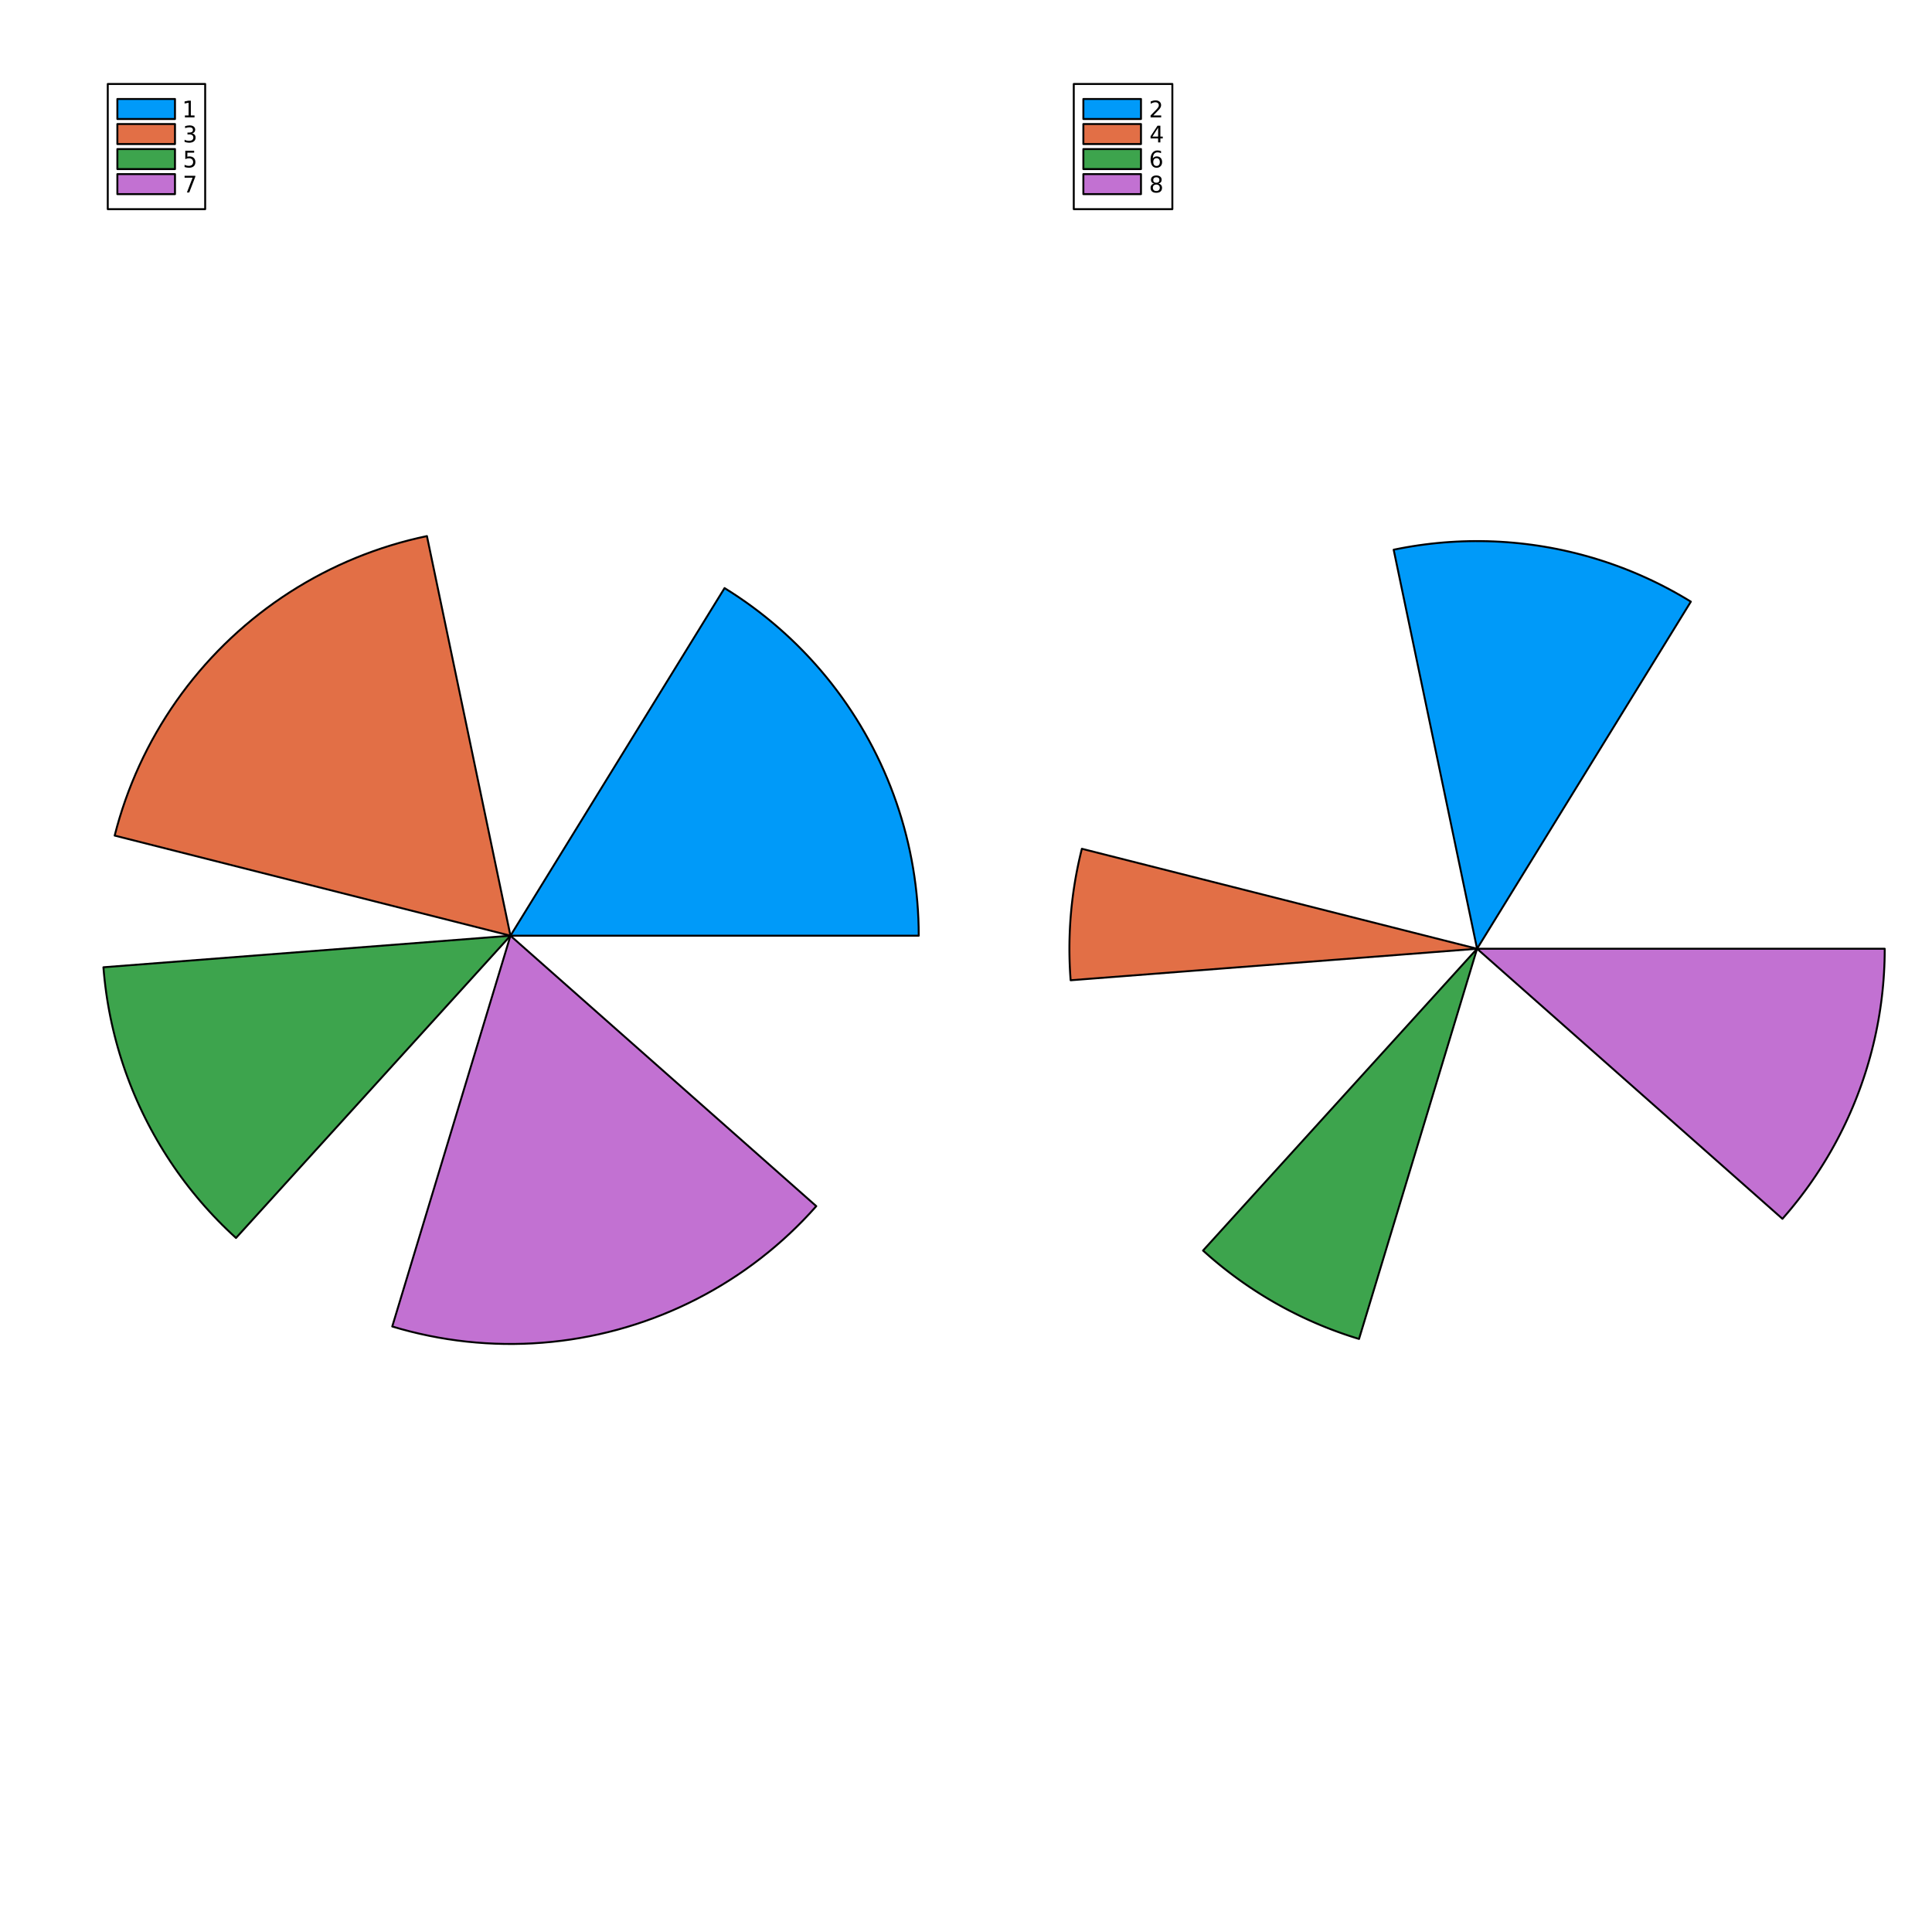 <?xml version="1.0" encoding="utf-8"?>
<svg xmlns="http://www.w3.org/2000/svg" xmlns:xlink="http://www.w3.org/1999/xlink" width="1000" height="1000" viewBox="0 0 4000 4000">
<rect x="0" y="0" width="4000" height="4000" fill="#333333" stroke="none"/>
<defs>
  <clipPath id="clip650">
    <rect x="0" y="0" width="4000" height="4000"/>
  </clipPath>
</defs>
<path clip-path="url(#clip650)" d="M0 4000 L4000 4000 L4000 0 L0 0  Z" fill="#ffffff" fill-rule="evenodd" fill-opacity="1"/>
<defs>
  <clipPath id="clip651">
    <rect x="800" y="400" width="2801" height="2801"/>
  </clipPath>
</defs>
<path clip-path="url(#clip650)" d="M163.478 3845.17 L1952.76 3845.17 L1952.76 47.244 L163.478 47.244  Z" fill="#ffffff" fill-rule="evenodd" fill-opacity="1"/>
<defs>
  <clipPath id="clip652">
    <rect x="163" y="47" width="1790" height="3799"/>
  </clipPath>
</defs>
<path clip-path="url(#clip652)" d="M1056.85 1937.28 L1902.12 1937.28 L1901.93 1919.71 L1901.39 1902.14 L1900.47 1884.59 L1899.19 1867.07 L1897.55 1849.57 L1895.55 1832.11 L1893.18 1814.7 L1890.45 1797.34 L1887.36 1780.04 L1883.91 1762.81 L1880.11 1745.65 L1875.94 1728.57 L1871.43 1711.59 L1866.56 1694.71 L1861.34 1677.92 L1855.78 1661.26 L1849.87 1644.71 L1843.61 1628.28 L1837.02 1611.99 L1830.09 1595.84 L1822.82 1579.84 L1815.22 1563.99 L1807.3 1548.31 L1799.05 1532.79 L1790.48 1517.45 L1781.59 1502.29 L1772.39 1487.31 L1762.89 1472.54 L1753.07 1457.96 L1742.96 1443.59 L1732.54 1429.43 L1721.84 1415.49 L1710.85 1401.78 L1699.57 1388.3 L1688.02 1375.06 L1676.2 1362.06 L1664.1 1349.31 L1651.75 1336.81 L1639.14 1324.57 L1626.27 1312.6 L1613.16 1300.89 L1599.81 1289.47 L1586.23 1278.32 L1572.41 1267.45 L1558.38 1256.88 L1544.12 1246.6 L1529.66 1236.62 L1514.99 1226.94 L1500.12 1217.57 L1056.85 1937.28  Z" fill="#009af9" fill-rule="evenodd" fill-opacity="1"/>
<polyline clip-path="url(#clip652)" style="stroke:#000000; stroke-linecap:round; stroke-linejoin:round; stroke-width:4; stroke-opacity:1; fill:none" points="1056.85,1937.28 1902.12,1937.28 1901.93,1919.71 1901.39,1902.14 1900.47,1884.59 1899.19,1867.07 1897.55,1849.57 1895.55,1832.11 1893.18,1814.7 1890.45,1797.34 1887.36,1780.04 1883.91,1762.81 1880.11,1745.65 1875.94,1728.57 1871.43,1711.59 1866.56,1694.71 1861.34,1677.92 1855.78,1661.26 1849.87,1644.71 1843.61,1628.28 1837.02,1611.99 1830.09,1595.84 1822.82,1579.84 1815.22,1563.99 1807.3,1548.31 1799.05,1532.79 1790.48,1517.45 1781.59,1502.29 1772.39,1487.31 1762.89,1472.54 1753.07,1457.96 1742.96,1443.59 1732.54,1429.43 1721.84,1415.49 1710.85,1401.78 1699.57,1388.3 1688.02,1375.06 1676.2,1362.06 1664.1,1349.31 1651.75,1336.81 1639.14,1324.57 1626.27,1312.6 1613.16,1300.89 1599.81,1289.47 1586.23,1278.32 1572.41,1267.45 1558.38,1256.88 1544.12,1246.6 1529.66,1236.62 1514.99,1226.94 1500.12,1217.57 1056.85,1937.28 "/>
<path clip-path="url(#clip652)" d="M1056.85 1937.28 L883.911 1109.9 L865.097 1114.06 L846.382 1118.64 L827.777 1123.65 L809.291 1129.08 L790.934 1134.94 L772.715 1141.21 L754.643 1147.89 L736.729 1154.98 L718.98 1162.48 L701.408 1170.39 L684.02 1178.69 L666.826 1187.38 L649.834 1196.47 L633.054 1205.94 L616.494 1215.79 L600.163 1226.01 L584.07 1236.61 L568.222 1247.56 L552.627 1258.88 L537.295 1270.55 L522.233 1282.57 L507.449 1294.92 L492.95 1307.61 L478.744 1320.63 L464.838 1333.97 L451.241 1347.62 L437.957 1361.57 L424.996 1375.83 L412.362 1390.38 L400.064 1405.21 L388.107 1420.32 L376.497 1435.7 L365.241 1451.33 L354.344 1467.23 L343.813 1483.36 L333.651 1499.73 L323.866 1516.33 L314.461 1533.15 L305.443 1550.17 L296.814 1567.4 L288.581 1584.82 L280.747 1602.42 L273.316 1620.2 L266.292 1638.14 L259.679 1656.24 L253.48 1674.48 L247.698 1692.86 L242.338 1711.37 L237.4 1729.99 L1056.85 1937.28  Z" fill="#e26f46" fill-rule="evenodd" fill-opacity="1"/>
<polyline clip-path="url(#clip652)" style="stroke:#000000; stroke-linecap:round; stroke-linejoin:round; stroke-width:4; stroke-opacity:1; fill:none" points="1056.85,1937.28 883.911,1109.9 865.097,1114.06 846.382,1118.64 827.777,1123.65 809.291,1129.08 790.934,1134.94 772.715,1141.21 754.643,1147.89 736.729,1154.98 718.98,1162.48 701.408,1170.39 684.02,1178.69 666.826,1187.38 649.834,1196.47 633.054,1205.94 616.494,1215.79 600.163,1226.01 584.07,1236.61 568.222,1247.56 552.627,1258.88 537.295,1270.55 522.233,1282.57 507.449,1294.92 492.95,1307.61 478.744,1320.63 464.838,1333.97 451.241,1347.62 437.957,1361.57 424.996,1375.83 412.362,1390.38 400.064,1405.21 388.107,1420.32 376.497,1435.7 365.241,1451.33 354.344,1467.23 343.813,1483.36 333.651,1499.73 323.866,1516.33 314.461,1533.15 305.443,1550.17 296.814,1567.4 288.581,1584.82 280.747,1602.42 273.316,1620.2 266.292,1638.14 259.679,1656.24 253.48,1674.48 247.698,1692.86 242.338,1711.37 237.4,1729.99 1056.85,1937.28 "/>
<path clip-path="url(#clip652)" d="M1056.85 1937.28 L214.118 2002.62 L215.227 2015.62 L216.536 2028.6 L218.045 2041.55 L219.754 2054.49 L221.662 2067.39 L223.769 2080.26 L226.075 2093.1 L228.579 2105.9 L231.28 2118.67 L234.177 2131.38 L237.27 2144.06 L240.559 2156.68 L244.042 2169.25 L247.718 2181.77 L251.588 2194.22 L255.649 2206.62 L259.9 2218.95 L264.342 2231.22 L268.973 2243.41 L273.791 2255.53 L278.795 2267.58 L283.985 2279.55 L289.359 2291.43 L294.915 2303.24 L300.654 2314.95 L306.572 2326.58 L312.669 2338.11 L318.943 2349.54 L325.393 2360.88 L332.017 2372.12 L338.814 2383.25 L345.782 2394.28 L352.919 2405.2 L360.223 2416.01 L367.694 2426.7 L375.329 2437.28 L383.126 2447.74 L391.083 2458.07 L399.2 2468.28 L407.472 2478.37 L415.9 2488.33 L424.48 2498.15 L433.21 2507.84 L442.09 2517.4 L451.115 2526.82 L460.285 2536.1 L469.597 2545.23 L479.049 2554.22 L488.638 2563.06 L1056.85 1937.28  Z" fill="#3da44d" fill-rule="evenodd" fill-opacity="1"/>
<polyline clip-path="url(#clip652)" style="stroke:#000000; stroke-linecap:round; stroke-linejoin:round; stroke-width:4; stroke-opacity:1; fill:none" points="1056.85,1937.28 214.118,2002.62 215.227,2015.62 216.536,2028.6 218.045,2041.55 219.754,2054.49 221.662,2067.39 223.769,2080.26 226.075,2093.1 228.579,2105.9 231.28,2118.67 234.177,2131.38 237.27,2144.06 240.559,2156.68 244.042,2169.25 247.718,2181.77 251.588,2194.22 255.649,2206.62 259.9,2218.95 264.342,2231.22 268.973,2243.41 273.791,2255.53 278.795,2267.58 283.985,2279.55 289.359,2291.43 294.915,2303.24 300.654,2314.95 306.572,2326.58 312.669,2338.11 318.943,2349.54 325.393,2360.88 332.017,2372.12 338.814,2383.25 345.782,2394.28 352.919,2405.2 360.223,2416.01 367.694,2426.7 375.329,2437.28 383.126,2447.74 391.083,2458.07 399.2,2468.28 407.472,2478.37 415.9,2488.33 424.48,2498.15 433.21,2507.84 442.09,2517.4 451.115,2526.82 460.285,2536.1 469.597,2545.23 479.049,2554.22 488.638,2563.06 1056.85,1937.28 "/>
<path clip-path="url(#clip652)" d="M1056.85 1937.28 L812.101 2746.34 L830.996 2751.81 L850.014 2756.85 L869.143 2761.44 L888.374 2765.58 L907.696 2769.28 L927.1 2772.53 L946.573 2775.32 L966.106 2777.66 L985.688 2779.54 L1005.31 2780.97 L1024.96 2781.94 L1044.62 2782.46 L1064.3 2782.51 L1083.97 2782.11 L1103.62 2781.25 L1123.25 2779.93 L1142.84 2778.16 L1162.39 2775.93 L1181.88 2773.25 L1201.3 2770.11 L1220.64 2766.52 L1239.89 2762.49 L1259.05 2758.01 L1278.09 2753.08 L1297.02 2747.71 L1315.82 2741.9 L1334.47 2735.65 L1352.98 2728.98 L1371.32 2721.87 L1389.49 2714.34 L1407.49 2706.39 L1425.29 2698.02 L1442.9 2689.24 L1460.29 2680.05 L1477.47 2670.46 L1494.42 2660.47 L1511.13 2650.09 L1527.6 2639.33 L1543.81 2628.18 L1559.75 2616.66 L1575.43 2604.78 L1590.82 2592.53 L1605.93 2579.92 L1620.73 2566.97 L1635.24 2553.68 L1649.42 2540.05 L1663.29 2526.1 L1676.83 2511.82 L1690.03 2497.24 L1056.85 1937.28  Z" fill="#c271d2" fill-rule="evenodd" fill-opacity="1"/>
<polyline clip-path="url(#clip652)" style="stroke:#000000; stroke-linecap:round; stroke-linejoin:round; stroke-width:4; stroke-opacity:1; fill:none" points="1056.85,1937.28 812.101,2746.34 830.996,2751.81 850.014,2756.85 869.143,2761.44 888.374,2765.58 907.696,2769.28 927.1,2772.53 946.573,2775.32 966.106,2777.66 985.688,2779.54 1005.31,2780.97 1024.96,2781.94 1044.62,2782.46 1064.3,2782.51 1083.97,2782.11 1103.62,2781.25 1123.25,2779.93 1142.84,2778.16 1162.39,2775.93 1181.88,2773.25 1201.3,2770.11 1220.64,2766.52 1239.89,2762.49 1259.05,2758.01 1278.09,2753.08 1297.02,2747.71 1315.82,2741.9 1334.47,2735.65 1352.98,2728.98 1371.32,2721.87 1389.49,2714.34 1407.49,2706.39 1425.29,2698.02 1442.9,2689.24 1460.29,2680.05 1477.47,2670.46 1494.42,2660.47 1511.13,2650.09 1527.6,2639.33 1543.81,2628.18 1559.75,2616.66 1575.43,2604.78 1590.82,2592.53 1605.93,2579.92 1620.73,2566.97 1635.24,2553.68 1649.42,2540.05 1663.29,2526.1 1676.83,2511.82 1690.03,2497.24 1056.85,1937.28 "/>
<path clip-path="url(#clip650)" d="M223.121 433.042 L424.803 433.042 L424.803 173.842 L223.121 173.842  Z" fill="#ffffff" fill-rule="evenodd" fill-opacity="1"/>
<polyline clip-path="url(#clip650)" style="stroke:#000000; stroke-linecap:round; stroke-linejoin:round; stroke-width:4; stroke-opacity:1; fill:none" points="223.121,433.042 424.803,433.042 424.803,173.842 223.121,173.842 223.121,433.042 "/>
<path clip-path="url(#clip650)" d="M243.001 246.418 L362.287 246.418 L362.287 204.946 L243.001 204.946 L243.001 246.418  Z" fill="#009af9" fill-rule="evenodd" fill-opacity="1"/>
<polyline clip-path="url(#clip650)" style="stroke:#000000; stroke-linecap:round; stroke-linejoin:round; stroke-width:4; stroke-opacity:1; fill:none" points="243.001,246.418 362.287,246.418 362.287,204.946 243.001,204.946 243.001,246.418 "/>
<path clip-path="url(#clip650)" d="M382.839 239.026 L390.478 239.026 L390.478 212.661 L382.167 214.327 L382.167 210.068 L390.431 208.402 L395.107 208.402 L395.107 239.026 L402.746 239.026 L402.746 242.962 L382.839 242.962 L382.839 239.026 Z" fill="#000000" fill-rule="nonzero" fill-opacity="1" /><path clip-path="url(#clip650)" d="M243.001 298.258 L362.287 298.258 L362.287 256.786 L243.001 256.786 L243.001 298.258  Z" fill="#e26f46" fill-rule="evenodd" fill-opacity="1"/>
<polyline clip-path="url(#clip650)" style="stroke:#000000; stroke-linecap:round; stroke-linejoin:round; stroke-width:4; stroke-opacity:1; fill:none" points="243.001,298.258 362.287,298.258 362.287,256.786 243.001,256.786 243.001,298.258 "/>
<path clip-path="url(#clip650)" d="M397.792 276.167 Q401.149 276.885 403.024 279.153 Q404.922 281.422 404.922 284.755 Q404.922 289.871 401.403 292.672 Q397.885 295.473 391.404 295.473 Q389.228 295.473 386.913 295.033 Q384.621 294.616 382.167 293.76 L382.167 289.246 Q384.112 290.38 386.427 290.959 Q388.741 291.538 391.265 291.538 Q395.663 291.538 397.954 289.802 Q400.269 288.065 400.269 284.755 Q400.269 281.7 398.116 279.987 Q395.987 278.251 392.167 278.251 L388.14 278.251 L388.14 274.408 L392.353 274.408 Q395.802 274.408 397.63 273.042 Q399.459 271.654 399.459 269.061 Q399.459 266.399 397.561 264.987 Q395.686 263.552 392.167 263.552 Q390.246 263.552 388.047 263.968 Q385.848 264.385 383.209 265.265 L383.209 261.098 Q385.871 260.357 388.186 259.987 Q390.524 259.617 392.584 259.617 Q397.908 259.617 401.01 262.047 Q404.112 264.454 404.112 268.575 Q404.112 271.445 402.468 273.436 Q400.825 275.404 397.792 276.167 Z" fill="#000000" fill-rule="nonzero" fill-opacity="1" /><path clip-path="url(#clip650)" d="M243.001 350.098 L362.287 350.098 L362.287 308.626 L243.001 308.626 L243.001 350.098  Z" fill="#3da44d" fill-rule="evenodd" fill-opacity="1"/>
<polyline clip-path="url(#clip650)" style="stroke:#000000; stroke-linecap:round; stroke-linejoin:round; stroke-width:4; stroke-opacity:1; fill:none" points="243.001,350.098 362.287,350.098 362.287,308.626 243.001,308.626 243.001,350.098 "/>
<path clip-path="url(#clip650)" d="M383.626 312.082 L401.982 312.082 L401.982 316.017 L387.908 316.017 L387.908 324.489 Q388.927 324.142 389.945 323.98 Q390.964 323.794 391.982 323.794 Q397.769 323.794 401.149 326.966 Q404.528 330.137 404.528 335.554 Q404.528 341.132 401.056 344.234 Q397.584 347.313 391.265 347.313 Q389.089 347.313 386.82 346.942 Q384.575 346.572 382.167 345.831 L382.167 341.132 Q384.251 342.267 386.473 342.822 Q388.695 343.378 391.172 343.378 Q395.177 343.378 397.515 341.271 Q399.853 339.165 399.853 335.554 Q399.853 331.943 397.515 329.836 Q395.177 327.73 391.172 327.73 Q389.297 327.73 387.422 328.146 Q385.57 328.563 383.626 329.443 L383.626 312.082 Z" fill="#000000" fill-rule="nonzero" fill-opacity="1" /><path clip-path="url(#clip650)" d="M243.001 401.938 L362.287 401.938 L362.287 360.466 L243.001 360.466 L243.001 401.938  Z" fill="#c271d2" fill-rule="evenodd" fill-opacity="1"/>
<polyline clip-path="url(#clip650)" style="stroke:#000000; stroke-linecap:round; stroke-linejoin:round; stroke-width:4; stroke-opacity:1; fill:none" points="243.001,401.938 362.287,401.938 362.287,360.466 243.001,360.466 243.001,401.938 "/>
<path clip-path="url(#clip650)" d="M382.167 363.922 L404.39 363.922 L404.39 365.912 L391.843 398.482 L386.959 398.482 L398.765 367.857 L382.167 367.857 L382.167 363.922 Z" fill="#000000" fill-rule="nonzero" fill-opacity="1" /><path clip-path="url(#clip650)" d="M2163.48 3845.17 L3952.76 3845.17 L3952.76 47.244 L2163.48 47.244  Z" fill="#ffffff" fill-rule="evenodd" fill-opacity="1"/>
<defs>
  <clipPath id="clip653">
    <rect x="2163" y="47" width="1790" height="3799"/>
  </clipPath>
</defs>
<path clip-path="url(#clip653)" d="M3058.12 1964.28 L3500.72 1245.64 L3489.55 1238.88 L3478.28 1232.3 L3466.9 1225.88 L3455.43 1219.65 L3443.86 1213.59 L3432.2 1207.71 L3420.46 1202.02 L3408.62 1196.5 L3396.7 1191.17 L3384.7 1186.02 L3372.62 1181.07 L3360.47 1176.29 L3348.24 1171.71 L3335.94 1167.32 L3323.58 1163.11 L3311.15 1159.1 L3298.67 1155.28 L3286.12 1151.66 L3273.52 1148.23 L3260.87 1145 L3248.17 1141.96 L3235.43 1139.11 L3222.64 1136.47 L3209.82 1134.02 L3196.95 1131.78 L3184.06 1129.73 L3171.13 1127.88 L3158.18 1126.23 L3145.2 1124.78 L3132.2 1123.54 L3119.19 1122.49 L3106.16 1121.65 L3093.12 1121 L3080.07 1120.56 L3067.01 1120.33 L3053.95 1120.29 L3040.9 1120.45 L3027.85 1120.82 L3014.8 1121.39 L3001.77 1122.16 L2988.74 1123.13 L2975.74 1124.31 L2962.75 1125.68 L2949.79 1127.26 L2936.86 1129.04 L2923.95 1131.01 L2911.07 1133.19 L2898.23 1135.56 L2885.43 1138.13 L3058.12 1964.28  Z" fill="#009af9" fill-rule="evenodd" fill-opacity="1"/>
<polyline clip-path="url(#clip653)" style="stroke:#000000; stroke-linecap:round; stroke-linejoin:round; stroke-width:4; stroke-opacity:1; fill:none" points="3058.12,1964.28 3500.72,1245.64 3489.55,1238.88 3478.28,1232.3 3466.9,1225.88 3455.43,1219.65 3443.86,1213.59 3432.2,1207.71 3420.46,1202.02 3408.62,1196.5 3396.7,1191.17 3384.7,1186.02 3372.62,1181.07 3360.47,1176.29 3348.24,1171.71 3335.94,1167.32 3323.58,1163.11 3311.15,1159.1 3298.67,1155.28 3286.12,1151.66 3273.52,1148.23 3260.87,1145 3248.17,1141.96 3235.43,1139.11 3222.64,1136.47 3209.82,1134.02 3196.95,1131.78 3184.06,1129.73 3171.13,1127.88 3158.18,1126.23 3145.2,1124.78 3132.2,1123.54 3119.19,1122.49 3106.16,1121.65 3093.12,1121 3080.07,1120.56 3067.01,1120.33 3053.95,1120.29 3040.9,1120.45 3027.85,1120.82 3014.8,1121.39 3001.77,1122.16 2988.74,1123.13 2975.74,1124.31 2962.75,1125.68 2949.79,1127.26 2936.86,1129.04 2923.95,1131.01 2911.07,1133.19 2898.23,1135.56 2885.43,1138.13 3058.12,1964.28 "/>
<path clip-path="url(#clip653)" d="M3058.12 1964.28 L2239.89 1757.3 L2238.53 1762.74 L2237.21 1768.18 L2235.93 1773.63 L2234.68 1779.09 L2233.47 1784.56 L2232.3 1790.03 L2231.16 1795.52 L2230.06 1801.01 L2228.99 1806.51 L2227.97 1812.01 L2226.97 1817.52 L2226.02 1823.04 L2225.1 1828.56 L2224.22 1834.09 L2223.37 1839.63 L2222.56 1845.17 L2221.79 1850.72 L2221.06 1856.27 L2220.36 1861.83 L2219.7 1867.39 L2219.07 1872.95 L2218.48 1878.52 L2217.93 1884.1 L2217.42 1889.67 L2216.94 1895.25 L2216.5 1900.84 L2216.1 1906.42 L2215.74 1912.01 L2215.41 1917.6 L2215.12 1923.19 L2214.86 1928.79 L2214.65 1934.39 L2214.47 1939.98 L2214.32 1945.58 L2214.22 1951.18 L2214.15 1956.78 L2214.12 1962.38 L2214.12 1967.98 L2214.17 1973.58 L2214.25 1979.18 L2214.36 1984.78 L2214.52 1990.38 L2214.71 1995.98 L2214.94 2001.57 L2215.21 2007.16 L2215.51 2012.76 L2215.85 2018.35 L2216.23 2023.93 L2216.64 2029.52 L3058.12 1964.28  Z" fill="#e26f46" fill-rule="evenodd" fill-opacity="1"/>
<polyline clip-path="url(#clip653)" style="stroke:#000000; stroke-linecap:round; stroke-linejoin:round; stroke-width:4; stroke-opacity:1; fill:none" points="3058.12,1964.28 2239.89,1757.3 2238.53,1762.74 2237.21,1768.18 2235.93,1773.63 2234.68,1779.09 2233.47,1784.56 2232.3,1790.03 2231.16,1795.52 2230.06,1801.01 2228.99,1806.51 2227.97,1812.01 2226.97,1817.52 2226.02,1823.04 2225.1,1828.56 2224.22,1834.09 2223.37,1839.63 2222.56,1845.17 2221.79,1850.72 2221.06,1856.27 2220.36,1861.83 2219.7,1867.39 2219.07,1872.95 2218.48,1878.52 2217.93,1884.1 2217.42,1889.67 2216.94,1895.25 2216.5,1900.84 2216.1,1906.42 2215.74,1912.01 2215.41,1917.6 2215.12,1923.19 2214.86,1928.79 2214.65,1934.39 2214.47,1939.98 2214.32,1945.58 2214.22,1951.18 2214.15,1956.78 2214.12,1962.38 2214.12,1967.98 2214.17,1973.58 2214.25,1979.18 2214.36,1984.78 2214.52,1990.38 2214.71,1995.98 2214.94,2001.57 2215.21,2007.16 2215.51,2012.76 2215.85,2018.35 2216.23,2023.93 2216.64,2029.52 3058.12,1964.28 "/>
<path clip-path="url(#clip653)" d="M3058.12 1964.28 L2490.75 2589.13 L2496.43 2594.23 L2502.15 2599.29 L2507.92 2604.3 L2513.74 2609.25 L2519.6 2614.15 L2525.5 2619 L2531.45 2623.79 L2537.44 2628.53 L2543.47 2633.22 L2549.55 2637.85 L2555.66 2642.42 L2561.82 2646.94 L2568.02 2651.4 L2574.26 2655.81 L2580.54 2660.16 L2586.85 2664.46 L2593.21 2668.69 L2599.6 2672.87 L2606.03 2676.99 L2612.5 2681.05 L2619.01 2685.06 L2625.55 2689 L2632.13 2692.89 L2638.74 2696.71 L2645.38 2700.48 L2652.06 2704.18 L2658.77 2707.83 L2665.52 2711.41 L2672.3 2714.93 L2679.11 2718.39 L2685.95 2721.79 L2692.82 2725.13 L2699.72 2728.4 L2706.65 2731.62 L2713.61 2734.77 L2720.59 2737.85 L2727.61 2740.88 L2734.65 2743.83 L2741.72 2746.73 L2748.81 2749.56 L2755.93 2752.33 L2763.08 2755.03 L2770.25 2757.67 L2777.44 2760.24 L2784.65 2762.75 L2791.89 2765.19 L2799.15 2767.57 L2806.43 2769.88 L2813.73 2772.12 L3058.12 1964.28  Z" fill="#3da44d" fill-rule="evenodd" fill-opacity="1"/>
<polyline clip-path="url(#clip653)" style="stroke:#000000; stroke-linecap:round; stroke-linejoin:round; stroke-width:4; stroke-opacity:1; fill:none" points="3058.12,1964.28 2490.75,2589.13 2496.43,2594.23 2502.15,2599.29 2507.92,2604.3 2513.74,2609.25 2519.6,2614.15 2525.5,2619 2531.45,2623.79 2537.44,2628.53 2543.47,2633.22 2549.55,2637.85 2555.66,2642.42 2561.82,2646.94 2568.02,2651.4 2574.26,2655.81 2580.54,2660.16 2586.85,2664.46 2593.21,2668.69 2599.6,2672.87 2606.03,2676.99 2612.5,2681.05 2619.01,2685.06 2625.55,2689 2632.13,2692.89 2638.74,2696.71 2645.38,2700.48 2652.06,2704.18 2658.77,2707.83 2665.52,2711.41 2672.3,2714.93 2679.11,2718.39 2685.95,2721.79 2692.82,2725.13 2699.72,2728.4 2706.65,2731.62 2713.61,2734.77 2720.59,2737.85 2727.61,2740.88 2734.65,2743.83 2741.72,2746.73 2748.81,2749.56 2755.93,2752.33 2763.08,2755.03 2770.25,2757.67 2777.44,2760.24 2784.65,2762.75 2791.89,2765.19 2799.15,2767.57 2806.43,2769.88 2813.73,2772.12 3058.12,1964.28 "/>
<path clip-path="url(#clip653)" d="M3058.12 1964.28 L3690.35 2523.4 L3698.54 2513.99 L3706.6 2504.47 L3714.51 2494.83 L3722.28 2485.07 L3729.9 2475.2 L3737.38 2465.22 L3744.71 2455.13 L3751.88 2444.93 L3758.91 2434.62 L3765.78 2424.21 L3772.5 2413.71 L3779.07 2403.1 L3785.47 2392.4 L3791.72 2381.61 L3797.81 2370.72 L3803.73 2359.74 L3809.49 2348.68 L3815.09 2337.54 L3820.53 2326.31 L3825.79 2315.01 L3830.89 2303.62 L3835.82 2292.17 L3840.58 2280.64 L3845.17 2269.04 L3849.59 2257.38 L3853.83 2245.65 L3857.9 2233.86 L3861.8 2222.01 L3865.52 2210.11 L3869.07 2198.15 L3872.43 2186.14 L3875.62 2174.08 L3878.63 2161.98 L3881.47 2149.84 L3884.12 2137.65 L3886.59 2125.42 L3888.88 2113.16 L3890.99 2100.87 L3892.92 2088.55 L3894.66 2076.2 L3896.22 2063.83 L3897.6 2051.43 L3898.8 2039.01 L3899.81 2026.58 L3900.64 2014.14 L3901.29 2001.68 L3901.75 1989.22 L3902.02 1976.75 L3902.12 1964.28 L3058.12 1964.28  Z" fill="#c271d2" fill-rule="evenodd" fill-opacity="1"/>
<polyline clip-path="url(#clip653)" style="stroke:#000000; stroke-linecap:round; stroke-linejoin:round; stroke-width:4; stroke-opacity:1; fill:none" points="3058.12,1964.28 3690.35,2523.4 3698.54,2513.99 3706.6,2504.47 3714.51,2494.83 3722.28,2485.07 3729.9,2475.2 3737.38,2465.22 3744.71,2455.13 3751.88,2444.93 3758.91,2434.62 3765.78,2424.21 3772.5,2413.71 3779.07,2403.1 3785.47,2392.4 3791.72,2381.61 3797.81,2370.72 3803.73,2359.74 3809.49,2348.68 3815.09,2337.54 3820.53,2326.31 3825.79,2315.01 3830.89,2303.62 3835.82,2292.17 3840.58,2280.64 3845.17,2269.04 3849.59,2257.38 3853.83,2245.65 3857.9,2233.86 3861.8,2222.01 3865.52,2210.11 3869.07,2198.15 3872.43,2186.14 3875.62,2174.08 3878.63,2161.98 3881.47,2149.84 3884.12,2137.65 3886.59,2125.42 3888.88,2113.16 3890.99,2100.87 3892.92,2088.55 3894.66,2076.2 3896.22,2063.83 3897.6,2051.43 3898.8,2039.01 3899.81,2026.58 3900.64,2014.14 3901.29,2001.68 3901.75,1989.22 3902.02,1976.75 3902.12,1964.28 3058.12,1964.28 "/>
<path clip-path="url(#clip650)" d="M2223.12 433.042 L2427.23 433.042 L2427.23 173.842 L2223.12 173.842  Z" fill="#ffffff" fill-rule="evenodd" fill-opacity="1"/>
<polyline clip-path="url(#clip650)" style="stroke:#000000; stroke-linecap:round; stroke-linejoin:round; stroke-width:4; stroke-opacity:1; fill:none" points="2223.12,433.042 2427.23,433.042 2427.23,173.842 2223.12,173.842 2223.12,433.042 "/>
<path clip-path="url(#clip650)" d="M2243 246.418 L2362.29 246.418 L2362.29 204.946 L2243 204.946 L2243 246.418  Z" fill="#009af9" fill-rule="evenodd" fill-opacity="1"/>
<polyline clip-path="url(#clip650)" style="stroke:#000000; stroke-linecap:round; stroke-linejoin:round; stroke-width:4; stroke-opacity:1; fill:none" points="2243,246.418 2362.29,246.418 2362.29,204.946 2243,204.946 2243,246.418 "/>
<path clip-path="url(#clip650)" d="M2387.79 239.026 L2404.11 239.026 L2404.11 242.962 L2382.17 242.962 L2382.17 239.026 Q2384.83 236.272 2389.41 231.642 Q2394.02 226.989 2395.2 225.647 Q2397.45 223.124 2398.32 221.388 Q2399.23 219.628 2399.23 217.939 Q2399.23 215.184 2397.28 213.448 Q2395.36 211.712 2392.26 211.712 Q2390.06 211.712 2387.61 212.476 Q2385.18 213.239 2382.4 214.79 L2382.4 210.068 Q2385.22 208.934 2387.68 208.355 Q2390.13 207.777 2392.17 207.777 Q2397.54 207.777 2400.73 210.462 Q2403.93 213.147 2403.93 217.638 Q2403.93 219.767 2403.12 221.689 Q2402.33 223.587 2400.22 226.179 Q2399.64 226.851 2396.54 230.068 Q2393.44 233.263 2387.79 239.026 Z" fill="#000000" fill-rule="nonzero" fill-opacity="1" /><path clip-path="url(#clip650)" d="M2243 298.258 L2362.29 298.258 L2362.29 256.786 L2243 256.786 L2243 298.258  Z" fill="#e26f46" fill-rule="evenodd" fill-opacity="1"/>
<polyline clip-path="url(#clip650)" style="stroke:#000000; stroke-linecap:round; stroke-linejoin:round; stroke-width:4; stroke-opacity:1; fill:none" points="2243,298.258 2362.29,298.258 2362.29,256.786 2243,256.786 2243,298.258 "/>
<path clip-path="url(#clip650)" d="M2397.77 264.316 L2385.96 282.765 L2397.77 282.765 L2397.77 264.316 M2396.54 260.242 L2402.42 260.242 L2402.42 282.765 L2407.35 282.765 L2407.35 286.653 L2402.42 286.653 L2402.42 294.802 L2397.77 294.802 L2397.77 286.653 L2382.17 286.653 L2382.17 282.14 L2396.54 260.242 Z" fill="#000000" fill-rule="nonzero" fill-opacity="1" /><path clip-path="url(#clip650)" d="M2243 350.098 L2362.29 350.098 L2362.29 308.626 L2243 308.626 L2243 350.098  Z" fill="#3da44d" fill-rule="evenodd" fill-opacity="1"/>
<polyline clip-path="url(#clip650)" style="stroke:#000000; stroke-linecap:round; stroke-linejoin:round; stroke-width:4; stroke-opacity:1; fill:none" points="2243,350.098 2362.29,350.098 2362.29,308.626 2243,308.626 2243,350.098 "/>
<path clip-path="url(#clip650)" d="M2394.51 327.498 Q2391.36 327.498 2389.51 329.651 Q2387.68 331.804 2387.68 335.554 Q2387.68 339.28 2389.51 341.456 Q2391.36 343.609 2394.51 343.609 Q2397.65 343.609 2399.48 341.456 Q2401.33 339.28 2401.33 335.554 Q2401.33 331.804 2399.48 329.651 Q2397.65 327.498 2394.51 327.498 M2403.79 312.845 L2403.79 317.105 Q2402.03 316.271 2400.22 315.832 Q2398.44 315.392 2396.68 315.392 Q2392.05 315.392 2389.6 318.517 Q2387.17 321.642 2386.82 327.961 Q2388.19 325.947 2390.25 324.882 Q2392.31 323.794 2394.78 323.794 Q2399.99 323.794 2403 326.966 Q2406.03 330.114 2406.03 335.554 Q2406.03 340.878 2402.88 344.095 Q2399.74 347.313 2394.51 347.313 Q2388.51 347.313 2385.34 342.73 Q2382.17 338.123 2382.17 329.396 Q2382.17 321.202 2386.06 316.341 Q2389.95 311.457 2396.5 311.457 Q2398.26 311.457 2400.04 311.804 Q2401.84 312.151 2403.79 312.845 Z" fill="#000000" fill-rule="nonzero" fill-opacity="1" /><path clip-path="url(#clip650)" d="M2243 401.938 L2362.29 401.938 L2362.29 360.466 L2243 360.466 L2243 401.938  Z" fill="#c271d2" fill-rule="evenodd" fill-opacity="1"/>
<polyline clip-path="url(#clip650)" style="stroke:#000000; stroke-linecap:round; stroke-linejoin:round; stroke-width:4; stroke-opacity:1; fill:none" points="2243,401.938 2362.29,401.938 2362.29,360.466 2243,360.466 2243,401.938 "/>
<path clip-path="url(#clip650)" d="M2394.02 382.07 Q2390.69 382.07 2388.76 383.852 Q2386.87 385.634 2386.87 388.759 Q2386.87 391.884 2388.76 393.667 Q2390.69 395.449 2394.02 395.449 Q2397.35 395.449 2399.27 393.667 Q2401.2 391.861 2401.2 388.759 Q2401.2 385.634 2399.27 383.852 Q2397.38 382.07 2394.02 382.07 M2389.34 380.079 Q2386.33 379.338 2384.64 377.278 Q2382.98 375.218 2382.98 372.255 Q2382.98 368.111 2385.92 365.704 Q2388.88 363.297 2394.02 363.297 Q2399.18 363.297 2402.12 365.704 Q2405.06 368.111 2405.06 372.255 Q2405.06 375.218 2403.37 377.278 Q2401.7 379.338 2398.72 380.079 Q2402.1 380.866 2403.97 383.158 Q2405.87 385.449 2405.87 388.759 Q2405.87 393.783 2402.79 396.468 Q2399.74 399.153 2394.02 399.153 Q2388.3 399.153 2385.22 396.468 Q2382.17 393.783 2382.17 388.759 Q2382.17 385.449 2384.07 383.158 Q2385.96 380.866 2389.34 380.079 M2387.63 372.695 Q2387.63 375.38 2389.3 376.884 Q2390.99 378.389 2394.02 378.389 Q2397.03 378.389 2398.72 376.884 Q2400.43 375.38 2400.43 372.695 Q2400.43 370.009 2398.72 368.505 Q2397.03 367 2394.02 367 Q2390.99 367 2389.3 368.505 Q2387.63 370.009 2387.63 372.695 Z" fill="#000000" fill-rule="nonzero" fill-opacity="1" /></svg>
